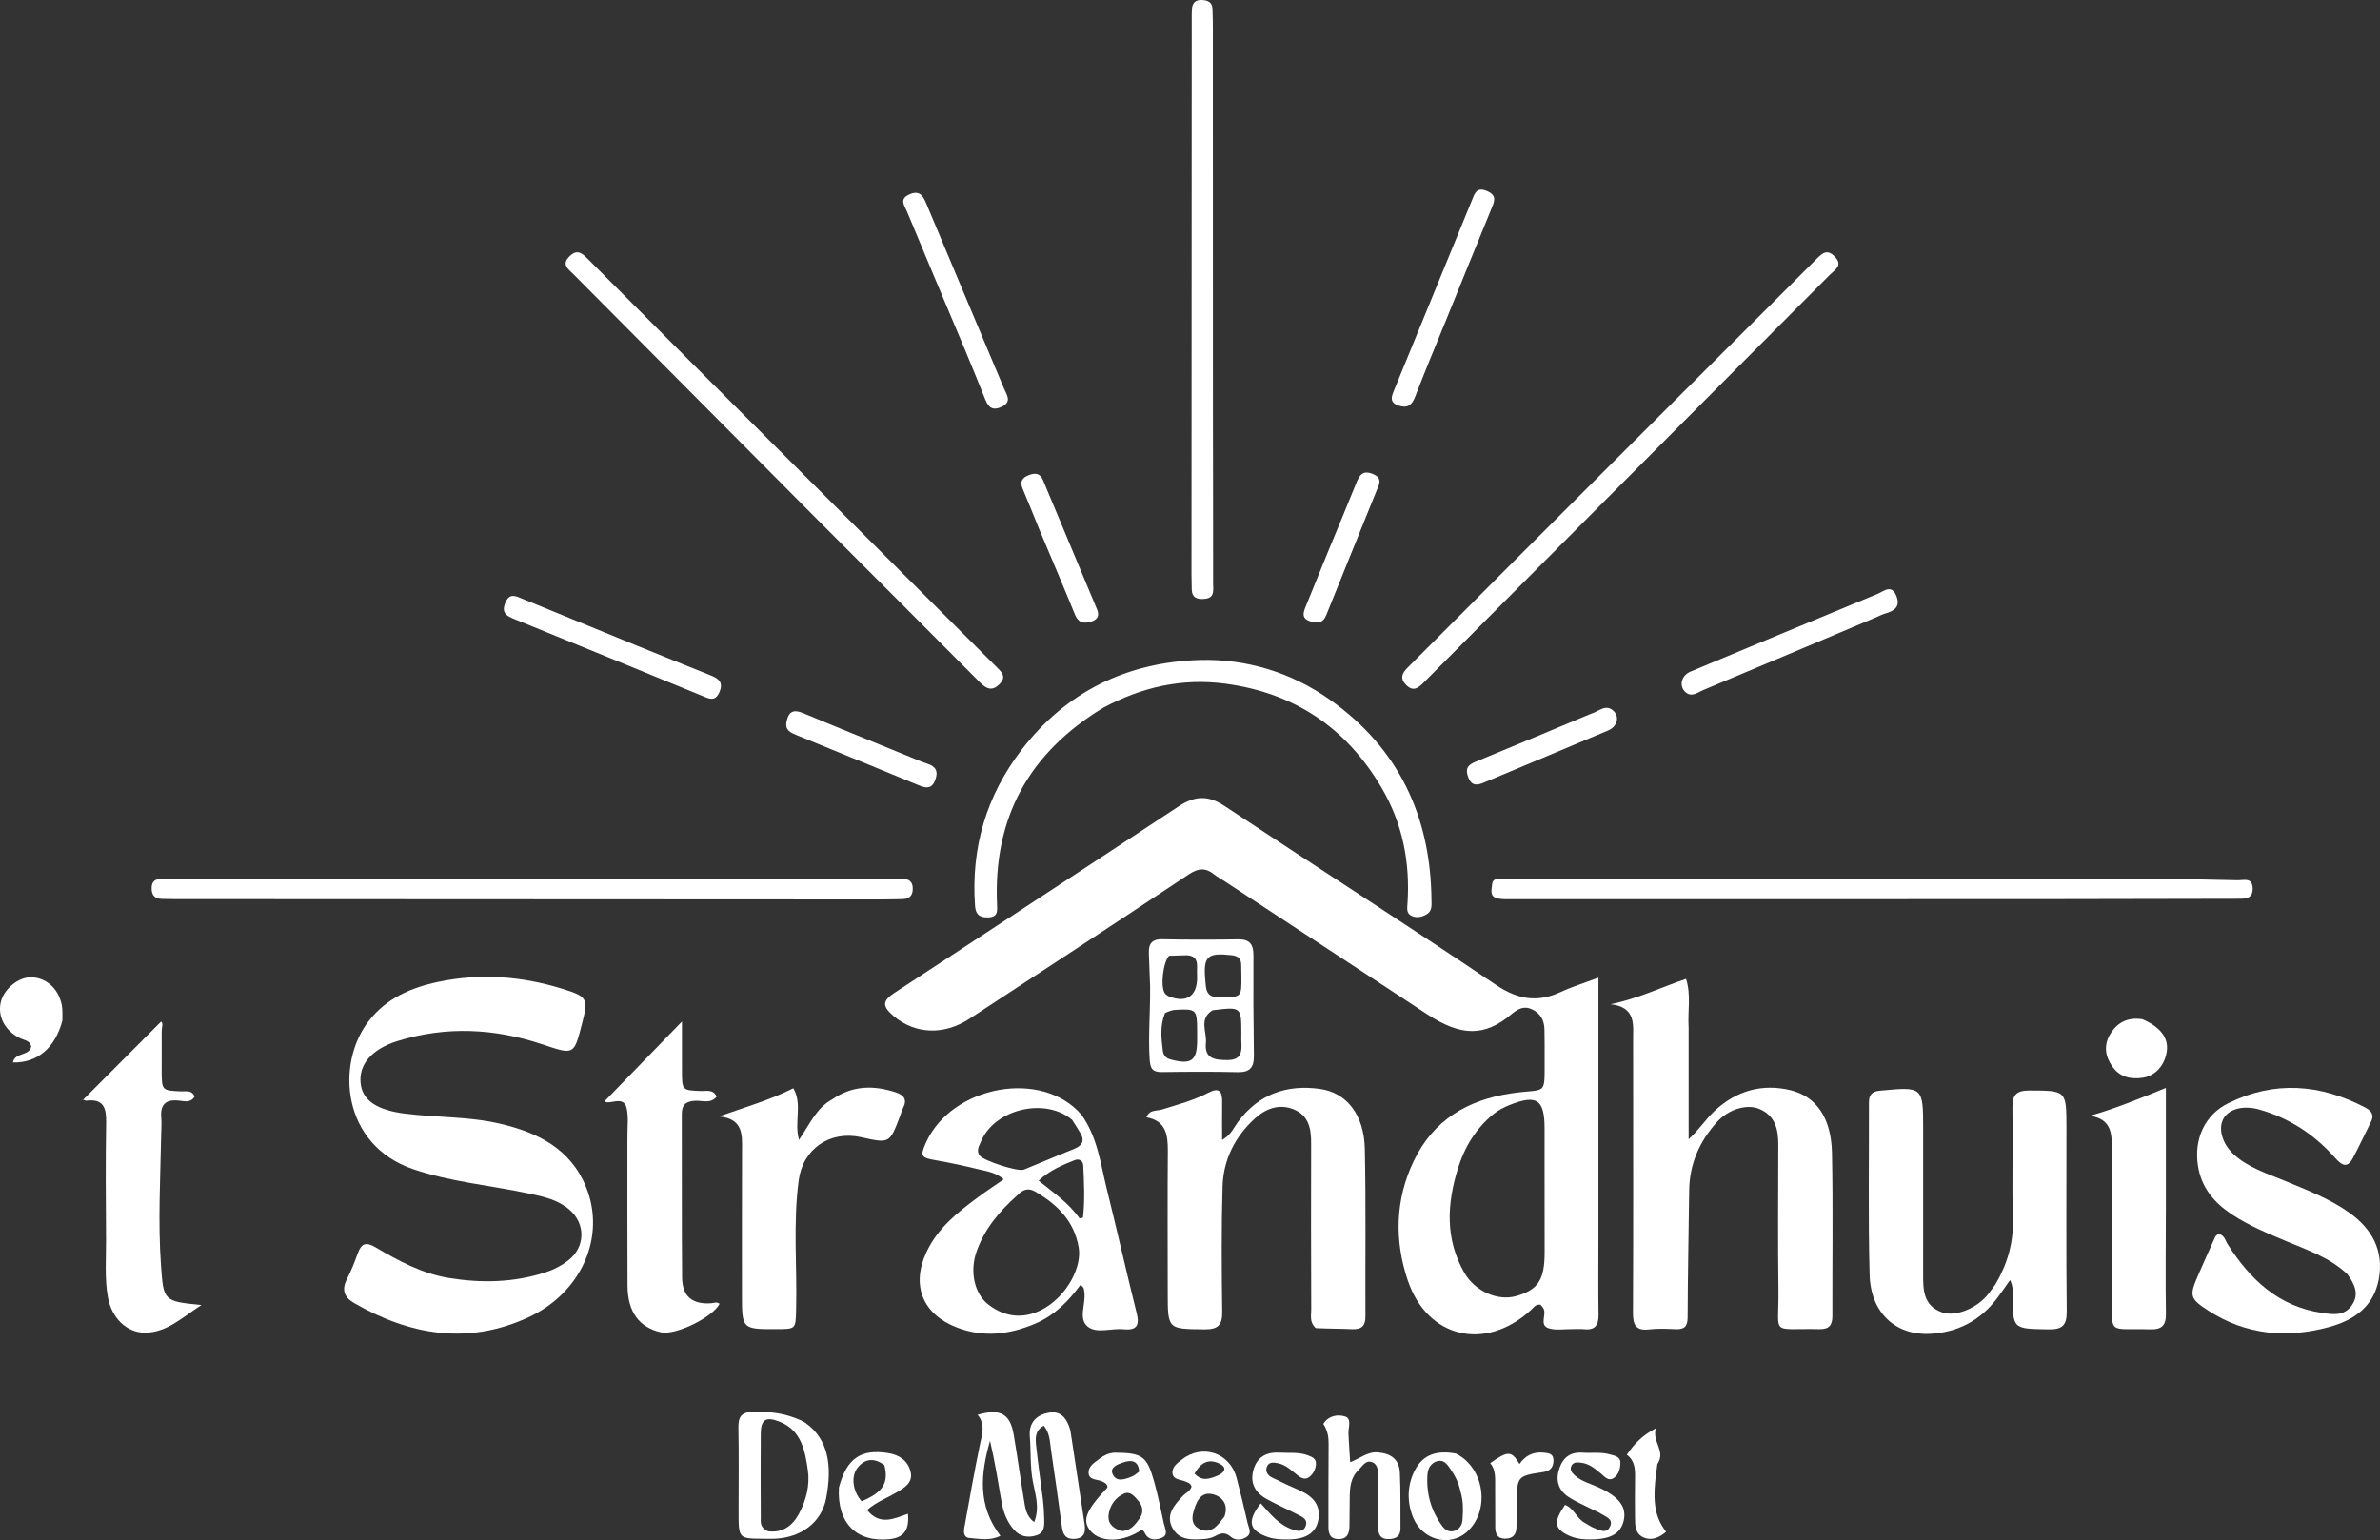 <svg fill="#FFF" xmlns="http://www.w3.org/2000/svg" xmlns:xlink="http://www.w3.org/1999/xlink" version="1.1" id="Layer_1" x="0px" y="0px" enable-background="new 0 0 1024 1024" xml:space="preserve" viewBox="106.79 226.14 814.91 527.45">
<rect x="106.79" y="226.14" width="814.91" height="527.45" fill="#333333" stroke="none"/>
<path d=" M654.095,650   C654.091,659.166 654.001,667.834 654.128,676.498   C654.182,680.153 652.769,681.758 649.084,681.353   C647.766,681.208 646.42,681.337 645.087,681.319   C642.423,681.284 639.587,681.802 637.137,681.057   C633.539,679.963 636.647,676.212 635.156,674.071   C634.878,673.673 634.549,673.311 634.273,672.97   C632.568,672.691 631.848,674.003 630.905,674.864   C615.362,689.061 595.467,684.454 588.793,664.584   C584.202,650.916 584.497,637.006 590.867,623.716   C597.577,609.714 609.269,602.831 624.263,600.583   C636.695,598.719 635.607,602.066 635.666,588.166   C635.68,585 635.676,581.833 635.608,578.667   C635.543,575.594 634.267,573.195 631.407,571.831   C628.558,570.473 626.447,571.68 624.216,573.555   C615.146,581.182 607.073,581.116 595.492,573.517   C572.37,558.343 549.259,543.153 526.142,527.972   C524.888,527.148 523.549,526.437 522.379,525.51   C519.487,523.217 516.987,523.493 513.868,525.566   C488.891,542.162 463.823,558.623 438.723,575.034   C429.94,580.776 420.099,580.31 412.79,574.129   C408.8,570.756 408.844,568.925 413.098,566.134   C445.55,544.846 478.044,523.621 510.439,502.246   C515.791,498.715 520.396,498.396 525.982,502.105   C556.93,522.649 588.214,542.691 619.023,563.439   C626.54,568.5 633.315,569.57 641.311,565.816   C645.016,564.076 648.977,562.878 654.097,560.956   C654.097,591.106 654.097,620.303 654.095,650  M635.648,624.501   C635.65,620.508 635.66,616.515 635.651,612.522   C635.63,602.669 632.968,600.861 623.688,604.569   C621.705,605.361 619.708,606.385 618.074,607.734   C612.141,612.63 608.275,618.933 605.997,626.27   C602.213,638.456 601.573,650.453 608.146,661.972   C611.795,668.368 619.633,671.812 625.913,670.012   C633.481,667.843 635.675,664.456 635.669,654.948   C635.663,645.132 635.655,635.316 635.648,624.501  z"/>
<path d=" M288.113,634.94   C274.547,632.05 261.076,630.93 248.196,626.53   C223.858,618.218 221.591,590.478 233.109,575.718   C239.141,567.987 247.564,564.341 256.994,562.374   C271.376,559.375 285.489,560.478 299.369,564.779   C308.076,567.478 308.259,568.206 306.06,576.774   C303.288,587.574 303.339,587.421 292.529,583.809   C276.154,578.337 259.569,577.484 242.944,582.652   C234.021,585.426 229.596,590.725 230.272,597.161   C230.885,602.999 235.843,606.314 245.441,607.524   C256.159,608.876 267.053,608.476 277.665,610.902   C290.733,613.889 302.097,619.459 307.447,632.643   C314.372,649.707 305.853,668.936 287.659,677.312   C266.978,686.833 247.137,683.417 228.025,672.385   C224.476,670.336 223.737,667.723 225.647,664.047   C227.101,661.249 228.245,658.272 229.321,655.3   C230.514,652.005 232.084,651.37 235.284,653.258   C243.18,657.917 251.276,662.307 260.484,663.814   C271.617,665.636 282.686,665.415 293.527,661.905   C296.395,660.977 299.068,659.583 301.45,657.719   C307.224,653.2 307.337,645.24 301.779,640.437   C297.954,637.133 293.267,636.028 288.113,634.94  z"/>
<path d=" M684.975,578.004   C684.976,591.103 684.976,603.702 684.976,616.302   C688.599,613.032 690.925,609.236 694.198,606.275   C701.497,599.673 710.064,597.228 719.633,599.444   C728.593,601.519 733.809,608.905 734.056,620.9   C734.44,639.548 734.144,658.211 734.196,676.867   C734.204,679.979 733.032,681.402 729.763,681.334   C712.617,680.978 715.936,683.896 715.73,668.202   C715.513,651.547 715.647,634.886 715.678,618.229   C715.688,612.917 714.652,608.187 709.141,605.909   C704.821,604.122 698.573,606.08 694.702,610.372   C688.696,617.034 685.268,624.76 685.162,633.852   C684.993,648.339 684.678,662.826 684.635,677.313   C684.626,680.469 683.464,681.462 680.54,681.344   C677.547,681.223 674.51,681.05 671.554,681.413   C666.95,681.978 665.902,679.935 665.922,675.723   C666.052,648.072 665.985,620.419 665.982,592.767   C665.982,589.436 666.002,586.104 665.968,582.773   C665.911,577.318 667.237,571.093 658.246,570.057   C667.517,568.193 675.312,564.348 684.099,561.38   C685.876,567.01 684.608,572.33 684.975,578.004  z"/>
<path d=" M790.031,665.991   C794.166,658.938 796.205,651.805 795.997,643.833   C795.662,631.019 796.055,618.188 795.855,605.368   C795.786,600.994 797.347,599.594 801.666,599.611   C814.298,599.66 814.331,599.51 814.345,612.302   C814.368,633.286 814.207,654.27 814.44,675.251   C814.494,680.161 812.827,681.486 808.119,681.404   C795.917,681.19 795.915,681.382 795.961,669.358   C795.967,667.888 795.962,666.418 795.037,664.529   C793.559,666.611 792.131,668.731 790.594,670.768   C784.822,678.422 777.052,682.491 767.55,682.942   C755.77,683.501 747.294,675.656 746.948,662.727   C746.422,643.09 746.772,623.429 746.717,603.779   C746.71,601.175 747.655,599.937 750.464,599.671   C765.21,598.277 765.276,598.275 765.279,612.769   C765.282,629.256 765.287,645.743 765.275,662.23   C765.271,667.669 765.176,673.12 771.574,675.526   C775.925,677.163 783,674.627 787.11,669.869   C788.087,668.738 788.922,667.484 790.031,665.991  z"/>
<path d=" M557.333,680.98   C555.094,679.02 555.759,676.729 555.753,674.644   C555.69,655.659 555.656,636.675 555.722,617.69   C555.739,612.719 554.945,608.229 549.824,606.098   C544.753,603.987 540.115,605.867 536.459,609.192   C529.686,615.351 525.664,623.285 525.396,632.452   C524.978,646.763 525.082,661.094 525.275,675.413   C525.336,680.012 523.764,681.448 519.206,681.401   C506.636,681.272 506.627,681.451 506.617,668.873   C506.605,652.72 506.52,636.567 506.65,620.415   C506.695,614.833 506.045,609.993 499.326,608.78   C500.431,606.031 502.857,606.674 504.576,606.138   C509.981,604.452 515.478,603.011 520.514,600.379   C524.278,598.411 525.294,599.936 525.251,603.505   C525.201,607.592 525.239,611.68 525.239,616.539   C528.369,614.75 529.233,612.318 530.637,610.419   C537.696,600.876 547.326,597.471 558.719,599.06   C567.927,600.345 573.851,607.938 574.104,619.593   C574.518,638.735 574.223,657.892 574.311,677.043   C574.326,680.318 572.893,681.479 569.758,681.337   C565.77,681.156 561.771,681.203 557.333,680.98  z"/>
<path d=" M910.532,662.513   C904.414,656.741 896.889,654.294 889.701,651.255   C883.251,648.527 876.755,645.893 870.903,641.994   C864.873,637.978 860.507,632.841 859.356,625.29   C857.989,616.331 861.622,607.977 869.757,603.959   C885.607,596.13 901.315,597.393 916.727,605.481   C918.763,606.549 919.799,607.975 918.613,610.332   C916.518,614.496 914.571,618.737 912.376,622.847   C910.28,626.771 908.158,624.717 906.25,622.583   C899.194,614.695 890.717,609.077 880.49,606.153   C875.21,604.643 870.343,605.712 868.263,608.986   C866.151,612.312 867.49,617.698 871.651,621.509   C876.561,626.005 882.867,627.956 888.849,630.445   C896.536,633.644 904.343,636.574 911.199,641.46   C919.07,647.068 923.066,654.533 921.287,664.233   C919.58,673.547 912.859,678.267 904.31,680.599   C889.834,684.547 875.927,683.365 863.066,675.084   C856.569,670.901 856.353,669.964 859.401,662.949   C861.324,658.522 863.293,654.115 865.286,649.72   C865.471,649.312 865.985,649.052 866.33,648.739   C868.45,649.042 868.689,650.924 869.546,652.265   C877.271,664.358 886.98,673.627 901.985,675.793   C905.818,676.346 909.392,676.825 911.941,673.323   C914.672,669.572 913.145,666.077 910.532,662.513  z"/>
<path d=" M477.121,607.963   C482.606,615.729 483.604,624.655 485.715,633.175   C489.235,647.381 492.448,661.663 495.99,675.864   C497.055,680.136 495.895,681.815 491.488,681.37   C487.369,680.954 482.401,682.916 479.294,680.524   C475.814,677.846 478.685,672.688 478.058,668.672   C477.936,667.889 478.145,666.97 476.673,666.252   C472.624,671.786 467.783,676.697 461.183,679.481   C452.43,683.174 443.612,684.286 434.486,680.787   C422.756,676.289 418.691,666.439 423.986,655.018   C427.778,646.84 434.549,641.434 441.536,636.252   C444.306,634.197 447.191,632.298 450.461,630.024   C447.653,627.607 444.63,627.274 441.84,626.592   C436.994,625.407 432.105,624.359 427.191,623.502   C422.166,622.626 421.773,622.116 423.79,617.586   C432.552,597.914 463.603,592.113 477.121,607.963  M455.076,635.536   C449.036,640.908 443.937,646.919 441.18,654.715   C438.765,661.546 440.345,669.192 445.254,672.957   C451.333,677.619 458.211,677.964 464.809,673.938   C472.289,669.374 477.292,659.981 476.128,653.306   C474.558,644.303 468.844,638.688 461.384,634.309   C459.163,633.005 457.317,633.181 455.076,635.536  M473.86,609.628   C464.576,601.818 447.229,605.978 442.628,617.182   C442.039,618.616 440.98,620.18 442.214,621.869   C443.529,623.668 455.336,627.523 457.379,626.694   C463.055,624.391 468.678,621.954 474.371,619.694   C477.27,618.543 478.399,616.925 476.603,614.02   C475.821,612.755 475.091,611.458 473.86,609.628  M476.426,643.403   C476.839,643.297 477.597,643.231 477.613,643.081   C478.276,637.151 477.974,631.207 477.691,625.272   C477.613,623.639 476.236,622.879 474.823,623.442   C470.49,625.168 466.152,626.968 462.406,630.496   C467.579,634.673 472.594,637.975 476.426,643.403  z"/>
<path d=" M161.98,615.004   C161.679,630.122 160.865,644.739 161.908,659.382   C162.784,671.684 162.712,671.818 175.765,673.064   C169.11,677.377 163.941,682.49 156.489,682.544   C150.042,682.591 145.008,677.362 143.755,670.505   C142.548,663.898 143.144,657.227 143.099,650.585   C143.008,637.275 142.904,623.961 143.135,610.654   C143.221,605.684 142.352,602.387 136.437,603.075   C135.998,603.126 135.506,602.809 135.056,602.625   C134.927,602.572 134.856,602.381 135.197,602.828   C144.038,593.964 152.818,585.161 161.931,576.025   C162.805,576.386 162.131,578.104 162.151,579.465   C162.22,583.955 162.121,588.449 162.15,592.94   C162.193,599.608 162.239,599.603 168.727,599.904   C170.424,599.983 172.485,599.315 173.421,601.682   C172.081,603.961 169.823,603.243 168.035,603.057   C163.385,602.572 161.606,604.52 162.015,609.026   C162.179,610.839 162.003,612.684 161.98,615.004  z"/>
<path d=" M391.779,602.614   C398.849,597.752 406.092,597.805 413.566,600.263   C416.223,601.137 417.498,602.669 416.04,605.529   C415.591,606.411 415.342,607.394 414.987,608.326   C411.389,617.781 411.388,617.781 401.655,615.603   C391.007,613.22 381.726,619.545 380.277,630.29   C378.289,645.042 379.755,659.876 379.378,674.668   C379.209,681.302 379.338,681.306 372.754,681.325   C360.842,681.36 360.837,681.36 360.836,669.476   C360.834,653.161 360.804,636.846 360.865,620.531   C360.886,615.004 361.474,609.286 352.97,608.478   C361.922,605.319 370.394,602.905 378.428,598.838   C381.622,604.459 378.633,610.13 380.358,616.522   C384.045,611.214 386.234,605.641 391.779,602.614  z"/>
<path d=" M321.612,617.02   C321.616,616.191 321.625,615.857 321.62,615.524   C321.568,612.195 322.081,608.731 321.326,605.57   C320.253,601.079 315.218,604.767 313.792,603.287   C322.559,594.255 331.267,585.282 340.294,575.982   C340.294,581.445 340.279,587.174 340.297,592.904   C340.319,599.578 340.334,599.528 346.858,599.779   C348.704,599.85 350.967,599.072 352.164,601.71   C350.102,604.263 347.217,602.983 344.768,603.126   C341.671,603.307 340.229,604.482 340.24,607.679   C340.301,626.342 340.186,645.006 340.346,663.667   C340.402,670.159 343.821,672.915 350.316,672.47   C351.279,672.404 352.273,671.862 353.173,672.668   C350.801,677.334 338.004,683.532 333.066,682.412   C325.607,680.72 321.702,675.421 321.657,666.507   C321.575,650.177 321.619,633.846 321.612,617.02  z"/>
<path d=" M166.122,527.088   C248.707,527.066 330.807,527.043 412.907,527.024   C413.905,527.024 414.905,527.04 415.902,527.084   C418.032,527.18 419.3,528.069 419.319,530.436   C419.34,533.007 418.051,534.037 415.648,534.064   C413.316,534.091 410.986,534.181 408.655,534.18   C327.887,534.146 247.119,534.105 166.352,534.061   C165.02,534.06 163.688,534.01 162.356,533.996   C159.944,533.969 158.695,532.907 158.707,530.344   C158.718,527.93 159.968,527.11 162.141,527.123   C163.307,527.13 164.472,527.102 166.122,527.088  z"/>
<path d=" M484.525,468.536   C459.019,484.004 446.867,506.303 448.174,535.804   C448.278,538.154 448.477,540.191 445.223,540.32   C442.411,540.431 440.868,539.499 440.648,536.452   C439.213,516.526 444.5,498.626 456.686,482.797   C472.047,462.842 492.965,452.897 517.525,452.177   C533.435,451.711 548.905,456.378 562.229,465.823   C585.74,482.49 596.619,505.732 596.929,534.242   C596.948,536.039 597.225,538.069 595.355,539.213   C593.748,540.195 591.86,540.626 590.099,539.799   C588.206,538.911 588.627,536.954 588.728,535.359   C589.614,521.374 587.032,508.201 579.892,496.01   C567.809,475.381 549.972,463.417 526.268,460.274   C511.568,458.325 497.823,461.414 484.525,468.536  z"/>
<path d=" M771,527.072   C805.298,527.221 839.099,526.725 872.892,527.6   C874.984,527.654 877.988,526.502 878.102,530.342   C878.214,534.135 875.35,533.94 872.857,533.947   C850.211,534.014 827.565,534.063 804.919,534.073   C744.473,534.099 684.028,534.108 623.582,534.095   C621.945,534.095 620.132,534.159 618.713,533.511   C616.849,532.66 617.6,530.576 617.687,528.999   C617.784,527.245 619.258,527.036 620.635,527.026   C625.13,526.995 629.626,527.016 634.122,527.018   C679.581,527.035 725.041,527.053 771,527.072  z"/>
<path d=" M387.288,404.712   C359.075,376.335 331.105,348.214 303.156,320.073   C301.469,318.375 298.888,316.77 301.764,313.95   C304.521,311.246 306.216,312.968 308.329,315.088   C332.795,339.644 357.343,364.118 381.878,388.604   C403.933,410.616 426.001,432.614 448.06,454.622   C449.761,456.32 451.544,457.925 449.01,460.443   C446.4,463.035 444.475,462.012 442.287,459.812   C424.068,441.497 405.793,423.24 387.288,404.712  z"/>
<path d=" M623.25,420.25   C658.501,385.039 693.508,350.085 728.489,315.104   C730.5,313.094 732.26,311.128 735.055,314.063   C737.911,317.061 735.05,318.521 733.443,320.135   C687.028,366.771 640.574,413.368 594.154,459.999   C592.292,461.869 590.608,463.063 588.285,460.744   C586.075,458.538 586.793,456.744 588.748,454.797   C600.196,443.396 611.59,431.939 623.25,420.25  z"/>
<path d=" M848.387,640.006   C848.369,652.322 848.218,664.141 848.404,675.955   C848.469,680.089 847.033,681.514 842.921,681.392   C828.139,680.954 830.013,683.769 829.906,668.47   C829.792,652.159 829.753,635.847 829.885,619.536   C829.929,614.139 829.612,609.37 822.422,608.262   C831.206,605.728 839.317,602.425 848.386,598.709   C848.386,612.833 848.386,626.17 848.387,640.006  z"/>
<path d=" M522.097,368   C522.126,387.648 522.173,406.795 522.159,425.943   C522.157,428.144 522.839,430.91 519.262,431.236   C516.811,431.46 514.901,430.947 514.841,427.952   C514.807,426.287 514.753,424.623 514.754,422.958   C514.778,359.521 514.807,296.083 514.839,232.646   C514.839,231.481 514.826,230.312 514.913,229.152   C515.06,227.192 516.101,226.104 518.135,226.141   C520.154,226.177 521.829,226.752 521.939,229.139   C522.054,231.633 522.072,234.132 522.073,236.629   C522.086,280.253 522.09,323.876 522.097,368  z"/>
<path d=" M473.303,716.089   C474.958,727.028 476.574,737.553 478.145,748.084   C478.522,750.61 478.261,752.826 474.98,753.151   C472.044,753.442 470.788,752.051 470.413,749.217   C469.237,740.324 467.926,731.45 466.647,722.571   C466.254,719.846 466.261,716.985 464.195,714.414   C461.054,716.059 461.31,718.856 461.573,721.371   C462.214,727.488 463.145,733.574 463.887,739.682   C464.148,741.824 464.266,743.991 464.326,746.15   C464.392,748.499 464.535,751.055 461.659,751.966   C458.749,752.887 456.028,752.4 453.922,749.981   C451.556,747.263 450.322,743.996 449.719,740.509   C448.51,733.517 447.405,726.507 445.769,719.56   C442.605,730.717 441.367,741.682 449.324,752.11   C445.831,753.927 442.219,753.138 438.745,752.871   C436.826,752.723 436.671,750.987 436.967,749.379   C438.711,739.903 440.325,730.4 442.297,720.971   C443.05,717.372 444.271,713.955 441.522,710.662   C449.358,708.451 452.66,710.312 453.89,717.53   C455.147,724.912 456.155,732.336 457.379,739.723   C457.823,742.407 458.04,745.291 460.902,747.418   C462.879,742.441 461.262,737.921 460.433,733.523   C459.464,728.386 459.827,723.228 459.393,718.094   C459.005,713.496 461.547,710.767 465.808,709.971   C470.1,709.169 472.156,711.956 473.303,716.089  z"/>
<path d=" M500.588,564.03   C500.445,559.901 500.308,556.248 500.16,552.596   C500.03,549.374 501.197,547.731 504.792,547.807   C513.435,547.991 522.085,547.975 530.729,547.836   C534.66,547.773 535.98,549.539 535.963,553.262   C535.907,564.734 535.949,576.207 536.121,587.678   C536.181,591.641 534.801,593.42 530.618,593.323   C521.976,593.122 513.325,593.171 504.681,593.297   C501.437,593.344 500.629,592.173 500.424,588.91   C499.912,580.752 500.673,572.638 500.588,564.03  M522.013,572.12   C517.148,574.981 520.067,579.544 519.688,583.323   C519.147,588.723 522.71,589.167 527.028,589.181   C531.728,589.196 532.044,586.52 531.832,583.05   C531.771,582.06 531.826,581.064 531.824,580.07   C531.808,570.924 531.807,570.924 522.013,572.12  M505.69,573.069   C503.99,577.238 504.358,581.527 504.926,585.836   C505.143,587.482 505.842,588.501 507.584,588.968   C514.71,590.879 516.683,589.471 516.691,582.275   C516.692,581.11 516.686,579.946 516.682,578.782   C516.653,571.895 516.309,571.565 509.243,571.99   C508.263,572.049 507.297,572.339 505.69,573.069  M524.717,567.686   C531.882,567.656 531.884,567.656 531.843,560.661   C531.835,559.334 531.779,558.008 531.781,556.681   C531.785,554.461 530.758,553.525 528.484,553.269   C520.166,552.332 518.72,553.612 519.489,561.952   C519.741,564.683 519.522,567.975 524.717,567.686  M507.061,553.471   C504.986,555.79 504.034,564.264 505.675,566.367   C506.056,566.854 506.668,567.253 507.256,567.474   C513.172,569.692 516.719,567.178 516.682,560.831   C516.676,559.667 516.595,558.5 516.657,557.34   C516.822,554.29 515.278,553.142 512.396,553.302   C510.904,553.385 509.405,553.34 507.061,553.471  z"/>
<path d=" M359.682,743.948   C359.68,733.965 359.803,724.473 359.616,714.987   C359.541,711.135 360.892,709.712 364.794,709.633   C369.7,709.533 374.417,710.006 378.989,711.756   C380.225,712.229 381.522,712.689 382.582,713.447   C390.475,719.086 391.793,728.169 389.654,739.302   C388.058,747.612 381.065,752.651 372.247,753.116   C370.919,753.186 369.584,753.125 368.252,753.12   C359.678,753.09 359.678,753.089 359.682,743.948  M369.803,750.554   C374.837,751.228 378.199,748.576 380.357,744.557   C382.824,739.961 384.145,734.797 383.396,729.624   C382.418,722.864 381.168,715.909 373.526,712.962   C369.031,711.228 367.312,712.321 367.273,717.138   C367.198,726.624 367.233,736.111 367.277,745.597   C367.285,747.357 366.856,749.373 369.803,750.554  z"/>
<path d=" M323.987,446.904   C332.827,450.463 341.292,453.928 349.789,457.312   C352.513,458.396 354.65,459.541 353.144,463.119   C351.633,466.706 349.367,465.335 347.013,464.37   C325.621,455.6 304.231,446.825 282.81,438.127   C280.178,437.058 278.46,436.006 279.765,432.687   C281.191,429.059 283.368,430.255 285.77,431.246   C298.378,436.447 311.004,441.605 323.987,446.904  z"/>
<path d=" M748.652,437.775   C728.85,446.126 709.409,454.352 689.931,462.489   C688.079,463.262 686.083,465.04 683.955,463.223   C681.546,461.168 682.455,457.462 685.626,456.141   C706.949,447.254 728.267,438.357 749.624,429.554   C751.778,428.666 754.5,426.044 756.144,430.324   C757.584,434.075 755.252,435.393 752.223,436.286   C751.114,436.613 750.074,437.172 748.652,437.775  z"/>
<path d=" M601.905,335.815   C598.249,344.789 594.646,353.373 591.314,362.061   C590.187,365.001 588.602,366.025 585.652,365.028   C582.234,363.873 583.342,361.671 584.264,359.425   C593.094,337.904 601.901,316.374 610.728,294.852   C611.675,292.544 612.297,289.98 615.975,291.589   C619.418,293.096 618.51,295.073 617.467,297.597   C612.267,310.193 607.187,322.838 601.905,335.815  z"/>
<path d=" M437.143,345.797   C430.421,329.82 423.828,314.204 417.326,298.549   C416.522,296.614 414.564,294.336 418.097,292.751   C421.541,291.206 422.778,293.039 423.961,295.872   C432.799,317.034 441.754,338.147 450.612,359.301   C451.501,361.424 453.416,363.794 449.669,365.492   C446.062,367.127 444.965,365.035 443.886,362.302   C441.75,356.894 439.502,351.53 437.143,345.797  z"/>
<path d=" M559.889,713.785   C561.791,710.844 564.92,710.505 567.33,711.248   C569.72,711.984 568.417,714.989 568.497,717.062   C568.616,720.187 568.866,723.307 569.091,726.919   C572.57,725.568 575.031,723.253 578.623,723.556   C583.231,723.946 585.899,726.07 586.107,730.565   C586.4,736.873 586.26,743.201 586.316,749.52   C586.341,752.363 584.681,753.228 582.142,753.237   C579.492,753.247 578.706,751.717 578.706,749.397   C578.706,743.575 578.724,737.753 578.659,731.932   C578.637,729.941 578.682,727.562 576.402,726.841   C574.348,726.192 573.276,728.292 571.988,729.517   C569.188,732.181 568.954,735.661 568.93,739.206   C568.908,742.366 568.881,745.526 568.846,748.686   C568.817,751.303 568.096,753.349 564.918,753.229   C561.891,753.115 561.64,750.979 561.642,748.667   C561.654,739.352 561.616,730.036 561.701,720.721   C561.724,718.313 561.397,716.102 559.889,713.785  z"/>
<path d=" M511.538,738.725   C512.724,737.367 514.328,736.856 514.768,735.289   C514.487,734.078 513.434,733.843 512.537,733.472   C510.909,732.798 508.486,732.918 508.246,730.684   C508.011,728.499 509.965,727.187 511.519,725.972   C518.485,720.528 527.921,723.687 530.186,732.243   C531.548,737.387 532.785,742.567 533.96,747.757   C534.304,749.277 535.498,751.111 533.777,752.387   C532.06,753.66 529.752,753.808 528.183,752.428   C526.234,750.714 524.747,751.196 522.841,752.214   C521.706,752.821 520.318,753.138 519.02,753.22   C514.987,753.475 510.685,753.751 508.334,749.609   C505.905,745.329 508.443,742.004 511.538,738.725  M526.028,745.529   C527.653,741.083 524.906,738.308 521.453,737.766   C517.583,737.157 516.18,741.037 515.347,744.254   C514.853,746.162 514.943,748.292 517.044,749.531   C519.127,750.761 521.182,750.673 523.009,749.048   C523.987,748.179 524.795,747.12 526.028,745.529  M524.257,731.26   C526.634,729.95 526.535,728.426 524.248,727.354   C520.381,725.541 517.79,727.26 515.804,730.803   C518.398,733.636 521.015,732.673 524.257,731.26  z"/>
<path d=" M488.36,723.649   C497.989,723.705 499.53,724.789 502.026,733.773   C503.316,738.415 504.262,743.154 505.279,747.868   C505.67,749.68 507.113,751.98 504.231,752.946   C502.121,753.654 499.892,753.608 498.704,751.042   C498.514,750.63 498.129,750.309 497.836,749.95   C491.398,754.453 483.744,754.466 480.331,750.606   C477.121,746.976 478.515,743.489 485.99,735.555   C485.98,734.327 485.065,733.918 484.147,733.488   C482.451,732.692 479.616,733.14 479.52,730.524   C479.435,728.179 481.694,726.941 483.398,725.623   C484.73,724.593 486.211,723.841 488.36,723.649  M490.69,750.469   C493.81,750.548 495.455,748.33 496.986,746.18   C498.386,744.212 498.184,742.014 496.603,740.195   C495.325,738.724 493.825,736.69 491.66,737.658   C488.848,738.917 486.981,741.374 486.427,744.533   C485.916,747.447 487.313,749.303 490.69,750.469  M496.844,730.126   C496.583,726.224 494.056,726.053 491.258,727.021   C489.477,727.637 486.717,728.624 487.75,730.957   C489.043,733.877 491.931,732.78 494.293,731.843   C495.053,731.542 495.733,731.04 496.844,730.126  z"/>
<path d=" M128.16,575.635   C125.688,585.046 119.558,590.196 111.201,590.001   C111.898,586.439 116.877,587.903 117.483,584.525   C117.08,582.498 115.148,582.409 113.725,581.721   C108.486,579.187 105.845,574.245 107.1,569.186   C108.18,564.831 112.984,560.865 117.214,560.836   C122.409,560.8 126.761,564.54 127.932,570.247   C128.261,571.853 128.127,573.553 128.16,575.635  z"/>
<path d=" M407.648,489.423   C398.056,485.499 388.822,481.714 379.592,477.919   C377.544,477.077 375.516,476.263 376.095,473.328   C376.769,469.916 378.378,468.941 381.748,470.352   C393.867,475.425 406.053,480.338 418.216,485.305   C420.216,486.121 422.196,487.006 424.247,487.672   C427.227,488.639 428.162,490.313 426.984,493.355   C425.77,496.49 423.752,496.079 421.382,495.088   C416.932,493.227 412.467,491.399 407.648,489.423  z"/>
<path d=" M651.959,743.044   C648.971,741.514 646.16,740.374 643.708,738.707   C640.289,736.384 639.36,732.982 640.708,729.037   C641.992,725.28 644.475,723.375 648.603,723.654   C651.743,723.865 654.935,723.354 658.026,724.242   C659.589,724.691 661.616,724.952 661.608,727.066   C661.6,729.039 661.1,731.179 659.298,732.346   C657.476,733.525 656.238,731.875 655.003,730.847   C652.949,729.138 650.931,727.39 648.122,727.078   C646.954,726.948 645.656,726.788 644.958,727.946   C644.104,729.362 645.004,730.541 646.005,731.44   C648.285,733.488 651.266,734.231 653.978,735.458   C661.156,738.704 663.875,742.239 662.726,747.009   C661.582,751.757 657.631,753.632 649.648,753.32   C647.618,753.241 645.702,752.86 643.869,751.989   C638.955,749.654 638.65,747.342 642.659,741.514   C645.713,742.69 646.677,746.245 649.463,747.7   C650.492,748.237 651.431,748.989 652.505,749.387   C654.448,750.108 656.878,751.679 658.119,748.823   C659.211,746.309 656.539,745.591 654.961,744.548   C654.136,744.003 653.188,743.642 651.959,743.044  z"/>
<path d=" M651.564,470.576   C654.308,469.728 656.598,467.142 659.22,469.583   C661.441,471.651 660.547,474.983 657.409,476.31   C643.307,482.274 629.164,488.139 615.052,494.077   C612.629,495.097 610.737,495.497 609.507,492.304   C608.378,489.373 609.406,488.093 612.032,487.016   C625.12,481.647 638.162,476.165 651.564,470.576  z"/>
<path d=" M549.662,750.063   C551.812,750.766 553.394,750.548 553.958,748.464   C554.466,746.589 552.97,745.773 551.639,745.092   C547.939,743.196 544.124,741.515 540.487,739.509   C536.577,737.353 534.674,734.034 535.981,729.496   C537.298,724.919 540.586,723.353 545.16,723.641   C548.305,723.84 551.496,723.382 554.553,724.543   C555.997,725.092 557.495,725.638 557.371,727.527   C557.26,729.233 556.531,730.791 555.208,731.891   C553.784,733.076 552.374,732.41 551.129,731.435   C549.038,729.799 547.153,727.819 544.408,727.278   C542.932,726.987 541.241,726.671 540.555,728.512   C539.924,730.203 540.964,731.48 542.376,732.187   C545.5,733.753 548.695,735.182 551.886,736.609   C556.254,738.563 559.093,741.499 558.178,746.67   C557.395,751.099 553.905,753.314 547.94,753.356   C545.609,753.373 543.297,753.342 541.028,752.574   C534.505,750.364 533.623,747.213 538.468,741   C541.679,744.518 544.6,748.457 549.662,750.063  z"/>
<path d=" M462.585,407.3   C460.62,402.479 458.843,397.993 456.966,393.551   C455.969,391.191 456.674,389.779 459.001,388.883   C461.165,388.049 462.893,388.123 463.908,390.555   C470.062,405.3 476.216,420.045 482.396,434.78   C483.307,436.953 482.646,438.302 480.468,438.998   C477.947,439.803 476.044,439.523 474.874,436.656   C470.913,426.953 466.793,417.316 462.585,407.3  z"/>
<path d=" M561.65,414.735   C564.9,406.841 568.061,399.325 571.102,391.76   C572.2,389.028 573.246,386.985 576.882,388.486   C580.387,389.933 578.957,392.122 578.125,394.192   C572.417,408.391 566.62,422.554 560.918,436.755   C559.742,439.684 557.749,439.709 555.254,438.864   C552.464,437.919 552.984,436.03 553.791,434.043   C556.359,427.723 558.938,421.409 561.65,414.735  z"/>
<path d=" M394.038,735.54   C396.746,725.557 401.504,722.313 410.893,723.79   C414.627,724.377 417.578,726.295 418.545,730.056   C419.551,733.971 416.418,735.673 413.706,737.285   C410.452,739.219 406.822,740.534 403.678,743.271   C408.03,748.73 412.922,746.237 417.66,744.568   C418.227,750.065 416.259,752.728 411.469,753.25   C400.115,754.487 393.329,747.784 394.038,735.54  M409.598,727.891   C406.311,725.509 403.133,725.454 400.475,728.73   C398.048,731.72 398.756,736.844 401.81,740.292   C408.995,737.268 411.193,734.118 409.598,727.891  z"/>
<path d=" M605.317,723.96   C615.387,729.041 617.083,744.036 608.77,751.027   C602.943,755.928 593.818,753.556 590.677,745.915   C588.54,740.716 588.535,735.174 591.086,729.959   C593.947,724.109 598.93,722.778 605.317,723.96  M606.827,736.81   C606.259,733.995 604.98,731.49 603.366,729.161   C602.327,727.66 601.18,725.988 599.007,726.527   C596.809,727.071 595.723,728.967 595.567,730.977   C595.065,737.471 596.752,743.457 600.593,748.744   C601.598,750.128 603.1,751.052 604.935,750.374   C606.668,749.735 607.473,748.252 607.56,746.491   C607.707,743.518 607.958,740.522 606.827,736.81  z"/>
<path d=" M840.372,575.204   C846.453,577.811 849.255,581.536 848.732,585.933   C848.147,590.85 844.838,594.61 840.454,595.234   C836.243,595.834 832.524,595.004 829.957,591.253   C827.611,587.824 827.094,584.147 829.214,580.5   C831.574,576.438 835.147,574.393 840.372,575.204  z"/>
<path d=" M618.73,736.187   C618.665,732.76 619.137,729.716 617.045,727.235   C623.133,722.924 624.317,722.947 627.063,727.528   C629.052,724.652 631.717,723.311 635.185,723.628   C636.95,723.79 638.67,723.902 638.703,726.18   C638.736,728.43 637.744,729.894 635.276,730.266   C626.242,731.627 626.245,731.663 626.112,741.061   C626.075,743.722 626.055,746.382 626.035,749.042   C626.017,751.644 624.828,753.099 622.115,753.097   C619.429,753.095 618.782,751.356 618.766,749.129   C618.735,744.972 618.739,740.815 618.73,736.187  z"/>
<path d=" M674.271,727.584   C672.426,739.993 673.121,745.293 677.263,750.74   C674.993,752.637 672.476,753.913 669.583,752.682   C666.654,751.435 666.629,748.548 666.619,745.843   C666.602,741.362 666.536,736.878 666.631,732.399   C666.695,729.357 666.594,726.437 663.815,724.341   C666.287,720.725 668.897,717.885 673.763,715.269   C672.348,720.007 677.307,722.993 674.271,727.584  z"/>
</svg>
